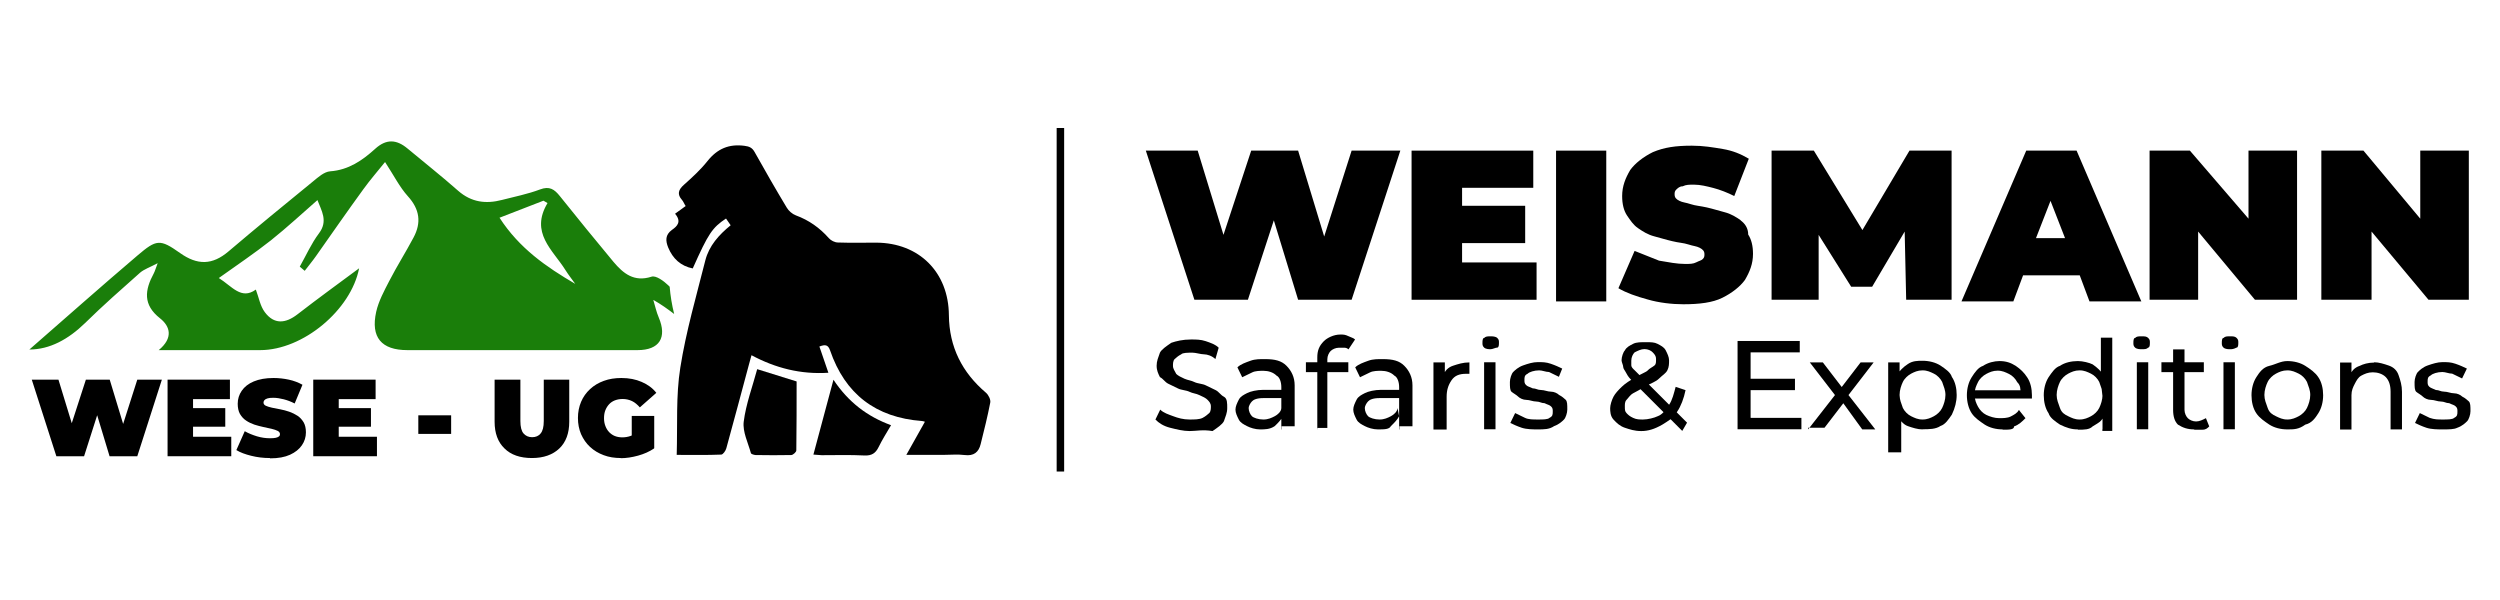 <svg xmlns="http://www.w3.org/2000/svg" id="Layer_1" data-name="Layer 1" viewBox="0 0 166.8 40"><defs><style>      .cls-1 {        fill: #1a7e0a;      }      .cls-2 {        fill: none;        stroke: #000;        stroke-miterlimit: 10;        stroke-width: .5px;      }    </style></defs><g><g><path d="M79.38,28.76c-.44,0-.87-.11-1.31-.22s-.76-.32-.98-.55l.32-.66c.22,.22,.55,.32,.87,.44s.66,.22,1.09,.22c.32,0,.66,0,.87-.11s.32-.22,.44-.32c.11-.11,.11-.32,.11-.44,0-.22-.11-.32-.22-.44s-.32-.22-.55-.32c-.22-.11-.44-.11-.66-.22-.22-.11-.55-.11-.76-.22l-.66-.32c-.22-.11-.32-.32-.55-.44-.11-.22-.22-.44-.22-.76s.11-.55,.22-.87c.11-.22,.44-.44,.76-.66,.32-.11,.76-.22,1.31-.22,.32,0,.66,0,.98,.11s.66,.22,.87,.44l-.22,.76c-.22-.22-.55-.32-.76-.32s-.55-.11-.76-.11c-.32,0-.66,0-.76,.11-.22,.11-.32,.22-.44,.32-.11,.11-.11,.32-.11,.44,0,.22,.11,.32,.22,.55,.11,.11,.32,.22,.55,.32s.44,.11,.66,.22,.55,.11,.76,.22l.66,.32c.22,.11,.32,.32,.55,.44s.22,.44,.22,.76-.11,.55-.22,.87c-.11,.22-.44,.44-.76,.66-.66-.11-1.09,0-1.53,0h0Z"></path><path d="M84.07,28.65c-.32,0-.66-.11-.87-.22s-.44-.22-.55-.44c-.11-.22-.22-.44-.22-.66s.11-.44,.22-.66,.32-.32,.55-.44,.66-.22,1.09-.22h1.42v.55h-1.42c-.44,0-.66,.11-.76,.22-.11,.11-.22,.32-.22,.44,0,.22,.11,.44,.22,.55s.44,.22,.76,.22,.55-.11,.76-.22,.44-.32,.44-.55l.11,.55c-.11,.22-.32,.44-.55,.66-.32,.22-.66,.22-.98,.22Zm1.42,0v-2.83c0-.32-.11-.66-.32-.76-.22-.22-.55-.32-.87-.32-.22,0-.55,0-.76,.11l-.66,.32-.32-.66c.22-.22,.55-.32,.87-.44s.66-.11,.98-.11c.66,0,1.09,.11,1.42,.44s.55,.76,.55,1.31v2.73h-.87v.22h-.01Z"></path><path d="M87.13,24.83v-.66h2.83v.66h-2.83Zm.76,3.82v-4.8c0-.44,.11-.76,.44-1.09,.22-.22,.66-.44,1.09-.44,.22,0,.32,0,.55,.11s.32,.11,.44,.22l-.44,.66c-.11-.11-.22-.11-.32-.11h-.32c-.22,0-.44,.11-.55,.22s-.22,.32-.22,.55v4.58h-.66v.09Z"></path><path d="M91.93,28.65c-.32,0-.66-.11-.87-.22s-.44-.22-.55-.44c-.11-.22-.22-.44-.22-.66s.11-.44,.22-.66,.32-.32,.55-.44,.66-.22,1.09-.22h1.42v.55h-1.53c-.44,0-.66,.11-.76,.22-.11,.11-.22,.32-.22,.44,0,.22,.11,.44,.22,.55s.44,.22,.76,.22,.55-.11,.76-.22,.44-.32,.44-.55l.11,.55c-.11,.22-.32,.44-.55,.66-.11,.22-.44,.22-.87,.22Zm1.42,0v-2.83c0-.32-.11-.66-.32-.76-.22-.22-.55-.32-.87-.32-.22,0-.55,0-.76,.11l-.66,.32-.32-.66c.22-.22,.55-.32,.87-.44s.66-.11,.98-.11c.66,0,1.09,.11,1.42,.44s.55,.76,.55,1.31v2.73h-.87v.22h-.01Z"></path><path d="M95.64,28.65v-4.47h.76v1.2l-.11-.32c.11-.32,.32-.55,.66-.66s.66-.22,1.09-.22v.76h-.22c-.44,0-.76,.11-.98,.44s-.32,.66-.32,1.09v2.19s-.87,0-.87,0Z"></path><path d="M99.46,23.3c-.11,0-.32,0-.44-.11s-.11-.22-.11-.32,0-.32,.11-.32c.11-.11,.22-.11,.44-.11,.11,0,.32,0,.44,.11s.11,.22,.11,.32,0,.32-.11,.32-.32,.11-.44,.11Zm-.44,5.34v-4.47h.76v4.47h-.76Z"></path><path d="M102.62,28.65c-.32,0-.76,0-1.09-.11s-.55-.22-.76-.32l.32-.66,.66,.32c.22,.11,.55,.11,.87,.11s.66,0,.76-.11c.22-.11,.22-.22,.22-.44,0-.11,0-.22-.11-.32-.11-.11-.22-.11-.44-.22-.22,0-.32-.11-.55-.11s-.44-.11-.66-.11-.44-.11-.55-.22-.32-.22-.44-.32c-.11-.11-.11-.32-.11-.66,0-.22,.11-.55,.22-.66s.32-.32,.66-.44,.66-.22,.98-.22,.55,0,.87,.11,.55,.22,.76,.32l-.22,.55-.66-.32c-.22,0-.44-.11-.66-.11-.32,0-.66,.11-.76,.22-.22,.11-.22,.22-.22,.44,0,.11,0,.22,.11,.32,.11,.11,.22,.11,.44,.22,.22,0,.32,.11,.55,.11s.44,.11,.66,.11,.44,.11,.55,.22c.22,.11,.32,.22,.44,.32,.11,.11,.11,.32,.11,.66,0,.22-.11,.55-.22,.66s-.32,.32-.66,.44c-.32,.22-.66,.22-1.09,.22h.02Z"></path><path d="M109.5,28.76c-.44,0-.76-.11-1.09-.22s-.55-.32-.76-.55-.22-.55-.22-.76,.11-.55,.22-.76,.32-.44,.55-.66,.55-.44,.98-.66c.32-.22,.66-.32,.76-.44s.32-.22,.44-.32,.11-.22,.11-.44-.11-.32-.22-.44-.32-.22-.55-.22-.44,.11-.66,.22c-.11,.11-.22,.32-.22,.55v.32c0,.11,.11,.22,.22,.32,.11,.11,.22,.22,.44,.44l3.06,3.06-.32,.55-3.28-3.28c-.22-.22-.32-.32-.44-.55s-.22-.32-.22-.44-.11-.32-.11-.44c0-.22,.11-.55,.22-.66,.11-.22,.32-.32,.55-.44s.55-.11,.87-.11,.55,0,.76,.11,.44,.22,.55,.44c.11,.22,.22,.44,.22,.66s0,.44-.11,.66-.32,.32-.55,.55-.55,.32-.98,.55c-.32,.22-.55,.32-.76,.44s-.32,.32-.44,.44-.11,.32-.11,.44c0,.22,0,.32,.11,.44s.22,.22,.44,.32c.22,.11,.44,.11,.66,.11,.32,0,.76-.11,.98-.22,.32-.11,.55-.44,.76-.76,.22-.32,.32-.76,.44-1.2l.66,.22c-.11,.55-.32,1.09-.55,1.42-.22,.44-.66,.66-.98,.87-.55,.32-.98,.44-1.42,.44h.01Z"></path><path d="M116.81,27.88h3.38v.76h-4.26v-5.89h4.15v.76h-3.28v4.36h.01Zm-.11-2.61h3.06v.76h-3.06v-.76Z"></path><path d="M120.64,28.65l1.96-2.51v.44l-1.85-2.4h.87l1.42,1.85h-.32l1.42-1.85h.87l-1.85,2.4v-.44l1.96,2.51h-.87l-1.42-1.96h.32l-1.42,1.85h-1.09v.11Z"></path><path d="M125.98,30.29v-6.11h.76v2.19l.11,.98v2.83h-.87v.11Zm2.29-1.64c-.32,0-.66-.11-.98-.22s-.55-.44-.76-.76c-.22-.32-.22-.76-.22-1.31s.11-.87,.22-1.31c.22-.32,.44-.55,.76-.76,.32-.22,.66-.22,.98-.22,.44,0,.87,.11,1.2,.32,.32,.22,.66,.44,.76,.76,.22,.32,.32,.76,.32,1.2s-.11,.87-.32,1.31c-.22,.32-.44,.66-.76,.76-.32,.22-.76,.22-1.2,.22Zm0-.66c.32,0,.55-.11,.76-.22s.44-.32,.55-.55,.22-.55,.22-.87-.11-.55-.22-.87c-.11-.22-.32-.44-.55-.55s-.44-.22-.76-.22-.55,.11-.76,.22-.44,.32-.55,.55-.22,.55-.22,.87,.11,.55,.22,.87c.11,.22,.32,.44,.55,.55s.44,.22,.76,.22Z"></path><path d="M133.62,28.65c-.44,0-.87-.11-1.2-.32-.32-.22-.66-.44-.87-.76s-.32-.76-.32-1.2,.11-.87,.32-1.2,.44-.66,.76-.76c.32-.22,.76-.32,1.09-.32,.44,0,.76,.11,1.09,.32,.32,.22,.55,.44,.76,.76,.22,.32,.32,.76,.32,1.2v.22h-3.82v-.55h3.38l-.32,.22c0-.32,0-.55-.22-.76-.11-.22-.32-.44-.55-.55s-.44-.22-.76-.22-.55,.11-.76,.22-.44,.32-.55,.55-.22,.44-.22,.76v.11c0,.32,.11,.55,.22,.76s.32,.44,.55,.55,.55,.22,.87,.22c.22,0,.55,0,.76-.11s.44-.22,.55-.44l.44,.55c-.22,.22-.44,.44-.76,.55,0,.22-.32,.22-.76,.22v-.02Z"></path><path d="M138.64,28.65c-.44,0-.76-.11-1.2-.32-.32-.22-.66-.44-.76-.76-.22-.32-.32-.76-.32-1.2s.11-.87,.32-1.2c.22-.32,.44-.66,.76-.76,.32-.22,.76-.32,1.2-.32,.32,0,.76,.11,.98,.22,.32,.22,.55,.44,.76,.76,.22,.32,.22,.76,.22,1.31s-.11,.87-.22,1.31-.44,.55-.76,.76c-.22,.22-.55,.22-.98,.22Zm.11-.66c.32,0,.55-.11,.76-.22s.44-.32,.55-.55,.22-.55,.22-.87-.11-.55-.22-.87c-.11-.22-.32-.44-.55-.55s-.44-.22-.76-.22-.55,.11-.76,.22-.44,.32-.55,.55-.22,.55-.22,.87,.11,.55,.22,.87,.32,.44,.55,.55,.44,.22,.76,.22Zm1.53,.66v-2.19l-.11-.98v-2.95h.76v6.22h-.66v-.11h.01Z"></path><path d="M142.89,23.3c-.11,0-.32,0-.44-.11s-.11-.22-.11-.32,0-.32,.11-.32c.11-.11,.22-.11,.44-.11s.32,0,.44,.11,.11,.22,.11,.32,0,.32-.11,.32c-.11,.11-.22,.11-.44,.11Zm-.32,5.34v-4.47h.76v4.47h-.76Z"></path><path d="M144.21,24.83v-.66h2.83v.66h-2.83Zm2.19,3.82c-.44,0-.76-.11-1.09-.32-.22-.22-.32-.55-.32-.98v-4.04h.76v4.04c0,.22,.11,.44,.22,.55s.32,.22,.55,.22,.44-.11,.66-.22l.22,.55c-.11,.11-.22,.22-.44,.22h-.56Z"></path><path d="M148.79,23.3c-.11,0-.32,0-.44-.11s-.11-.22-.11-.32,0-.32,.11-.32c.11-.11,.22-.11,.44-.11s.32,0,.44,.11,.11,.22,.11,.32,0,.32-.11,.32c-.22,.11-.32,.11-.44,.11Zm-.44,5.34v-4.47h.76v4.47h-.76Z"></path><path d="M152.61,28.65c-.44,0-.87-.11-1.2-.32-.32-.22-.66-.44-.87-.76-.22-.32-.32-.76-.32-1.2s.11-.87,.32-1.2,.44-.66,.87-.76,.76-.32,1.2-.32,.87,.11,1.2,.32,.66,.44,.87,.76c.22,.32,.32,.76,.32,1.2s-.11,.87-.32,1.2-.44,.66-.87,.76c-.44,.32-.76,.32-1.2,.32Zm0-.66c.32,0,.55-.11,.76-.22s.44-.32,.55-.55,.22-.55,.22-.87-.11-.55-.22-.87c-.11-.22-.32-.44-.55-.55s-.44-.22-.76-.22-.55,.11-.76,.22-.44,.32-.55,.55-.22,.55-.22,.87,.11,.55,.22,.87,.32,.44,.55,.55,.44,.22,.76,.22Z"></path><path d="M158.4,24.17c.32,0,.66,.11,.98,.22s.55,.32,.66,.66c.11,.32,.22,.66,.22,1.09v2.51h-.76v-2.51c0-.44-.11-.76-.32-.98-.22-.22-.55-.32-.87-.32s-.55,.11-.76,.22-.32,.32-.44,.55-.22,.44-.22,.76v2.29h-.76v-4.47h.76v1.2l-.11-.32c.11-.32,.32-.55,.66-.66,.22-.11,.55-.22,.98-.22h-.02Z"></path><path d="M162.98,28.65c-.32,0-.76,0-1.09-.11s-.55-.22-.76-.32l.32-.66c.22,.11,.44,.22,.66,.32,.32,.11,.55,.11,.87,.11s.66,0,.76-.11c.22-.11,.22-.22,.22-.44,0-.11,0-.22-.11-.32-.11-.11-.22-.11-.44-.22-.22,0-.32-.11-.55-.11s-.44-.11-.66-.11-.44-.11-.55-.22-.32-.22-.44-.32c-.11-.11-.11-.32-.11-.66,0-.22,.11-.55,.22-.66s.32-.32,.66-.44c.32-.11,.66-.22,.98-.22s.55,0,.87,.11,.55,.22,.76,.32l-.32,.66c-.22-.11-.44-.22-.66-.32-.22,0-.44-.11-.66-.11-.32,0-.66,.11-.76,.22-.22,.11-.22,.22-.22,.44,0,.11,0,.22,.11,.32s.22,.11,.44,.22c.22,0,.32,.11,.55,.11s.44,.11,.66,.11,.44,.11,.55,.22c.22,.11,.32,.22,.44,.32,.11,.11,.11,.32,.11,.66,0,.22-.11,.55-.22,.66s-.32,.32-.66,.44c-.22,.11-.55,.11-.98,.11h.01Z"></path></g><g><polygon points="88.35 15.78 86.61 10.05 83.48 10.05 81.63 15.67 79.91 10.05 76.45 10.05 79.69 20 83.26 20 84.99 14.7 86.61 20 90.18 20 93.43 10.05 90.18 10.05 88.35 15.78"></polygon><polygon points="97.55 16.22 101.76 16.22 101.76 13.73 97.55 13.73 97.55 12.53 102.3 12.53 102.3 10.05 94.18 10.05 94.18 20 102.52 20 102.52 17.51 97.55 17.51 97.55 16.22"></polygon><rect x="103.82" y="10.05" width="3.35" height="10.06"></rect><path d="M116.15,14.7c-.32-.22-.65-.43-1.08-.54s-.75-.22-1.19-.32-.75-.11-1.08-.22c-.32-.11-.54-.11-.75-.22-.22-.11-.32-.22-.32-.43,0-.11,0-.22,.11-.32s.22-.22,.43-.22c.22-.11,.43-.11,.75-.11,.43,0,.86,.11,1.29,.22,.43,.11,.97,.32,1.4,.54l.97-2.49c-.54-.32-1.08-.54-1.74-.65s-1.29-.22-2.06-.22c-1.08,0-1.84,.11-2.6,.43-.65,.32-1.19,.75-1.51,1.19-.32,.54-.54,1.08-.54,1.74,0,.54,.11,.97,.32,1.29,.22,.32,.43,.65,.75,.86,.32,.22,.65,.43,1.08,.54s.75,.22,1.19,.32c.43,.11,.75,.11,1.08,.22s.54,.11,.75,.22,.32,.22,.32,.43c0,.11,0,.22-.11,.32-.11,.11-.22,.11-.43,.22s-.43,.11-.75,.11c-.54,0-1.08-.11-1.74-.22-.54-.22-1.08-.43-1.63-.65l-1.08,2.49c.54,.32,1.19,.54,1.95,.75,.75,.22,1.63,.32,2.38,.32,1.08,0,1.95-.11,2.6-.43s1.19-.75,1.51-1.19c.32-.54,.54-1.08,.54-1.74,0-.54-.11-.97-.32-1.29,0-.43-.22-.75-.54-.97l.03,.02Z"></path><polygon points="127.4 10.05 124.26 15.35 121.02 10.05 118.2 10.05 118.2 20 121.34 20 121.34 15.67 123.51 19.13 124.91 19.13 127.08 15.45 127.18 20 130.21 20 130.21 10.05 127.4 10.05"></polygon><path d="M135.19,10.05l-4.32,10.06h3.46l.65-1.74h3.78l.65,1.74h3.46l-4.32-10.06h-3.36Zm.65,5.84l.97-2.49,.97,2.49h-1.95Z"></path><polygon points="150.02 14.59 146.11 10.05 143.42 10.05 143.42 20 146.66 20 146.66 15.45 150.45 20 153.26 20 153.26 10.05 150.02 10.05 150.02 14.59"></polygon><polygon points="161.48 10.05 161.48 14.59 157.69 10.05 154.88 10.05 154.88 20 158.23 20 158.23 15.45 162.03 20 164.72 20 164.72 10.05 161.48 10.05"></polygon></g></g><path class="cls-1" d="M43.61,20.02c.49,.28,.94,.6,1.37,.93-.15-.6-.25-1.21-.3-1.82-.03-.03-.06-.06-.09-.09-.3-.29-.83-.68-1.12-.58-1.17,.38-1.89-.22-2.54-.99-1.21-1.45-2.4-2.92-3.58-4.39-.36-.45-.69-.68-1.32-.44-.82,.31-1.69,.48-2.54,.7-1.07,.28-2.04,.16-2.92-.61-1.1-.97-2.25-1.88-3.38-2.82-.73-.61-1.41-.66-2.16,.02-.85,.77-1.77,1.41-3,1.5-.4,.03-.8,.39-1.14,.67-1.89,1.54-3.78,3.09-5.64,4.67-1.08,.92-2.07,.94-3.24,.11-1.34-.95-1.57-.91-2.83,.16-2.47,2.1-4.89,4.25-7.22,6.28,1.36,0,2.6-.68,3.72-1.77,1.18-1.16,2.43-2.26,3.67-3.36,.27-.23,.64-.35,1.17-.63-.15,.4-.19,.55-.26,.68-.6,1.11-.74,2.09,.42,3,.67,.53,.9,1.3-.09,2.12,2.43,0,4.6,0,6.77,0,2.86,0,6.06-2.68,6.6-5.46-1.35,1-2.74,2.01-4.11,3.07-.8,.62-1.56,.69-2.18-.14-.31-.41-.4-.98-.6-1.51-.97,.71-1.59-.22-2.47-.77,1.22-.87,2.38-1.65,3.47-2.51,1.08-.86,2.09-1.8,3.11-2.69,.26,.7,.73,1.39,.1,2.22-.51,.68-.86,1.48-1.28,2.22l.33,.28c.25-.33,.52-.65,.75-.98,1.05-1.49,2.09-2.99,3.16-4.46,.46-.64,.99-1.24,1.45-1.82,.59,.9,.97,1.67,1.52,2.28,.8,.88,.91,1.77,.38,2.76-.52,.98-1.11,1.91-1.62,2.9-.34,.66-.71,1.34-.87,2.05-.38,1.71,.35,2.56,2.08,2.56,5.12,0,10.24,0,15.36,0,1.46,0,1.98-.84,1.41-2.18-.16-.37-.24-.77-.36-1.16Zm-10.29-5.49c1.09-.42,2.01-.78,2.94-1.14l.27,.16c-1.18,1.98,.34,3.11,1.19,4.46,.2,.32,.44,.62,.66,.93-1.93-1.13-3.73-2.37-5.05-4.41Z"></path><g><path d="M3.76,30.44l-1.64-5.11h1.78l1.32,4.32h-.89l1.4-4.32h1.59l1.31,4.32h-.85l1.38-4.32h1.64l-1.64,5.11h-1.85l-1.07-3.54h.5l-1.13,3.54h-1.85Z"></path><path d="M12.87,29.14h2.56v1.3h-4.25v-5.11h4.16v1.3h-2.46v2.51Zm-.12-1.91h2.28v1.24h-2.28v-1.24Z"></path><path d="M18,30.56c-.43,0-.84-.05-1.24-.15-.4-.1-.73-.22-.99-.38l.56-1.26c.24,.14,.52,.25,.81,.34,.3,.09,.59,.13,.87,.13,.17,0,.3-.01,.39-.03,.09-.02,.16-.05,.21-.09s.07-.09,.07-.15c0-.09-.05-.17-.15-.22s-.24-.1-.41-.14c-.17-.04-.35-.08-.55-.12s-.4-.1-.6-.16c-.2-.07-.39-.16-.55-.27-.17-.11-.3-.26-.41-.44-.1-.18-.15-.41-.15-.68,0-.32,.09-.61,.27-.87s.44-.47,.8-.62,.79-.23,1.32-.23c.35,0,.69,.04,1.02,.11s.64,.19,.91,.34l-.52,1.25c-.25-.13-.5-.22-.73-.28-.24-.06-.47-.1-.69-.1-.17,0-.3,.01-.39,.04-.1,.03-.17,.07-.21,.12-.04,.05-.06,.1-.06,.16,0,.09,.05,.16,.15,.21,.1,.05,.24,.09,.41,.13,.17,.03,.35,.07,.56,.11,.2,.04,.4,.09,.6,.16,.2,.07,.38,.16,.55,.27,.17,.11,.3,.26,.41,.44,.1,.18,.15,.4,.15,.67,0,.31-.09,.6-.27,.86s-.44,.47-.79,.63-.79,.24-1.32,.24Z"></path><path d="M22.59,29.14h2.56v1.3h-4.25v-5.11h4.16v1.3h-2.46v2.51Zm-.12-1.91h2.28v1.24h-2.28v-1.24Z"></path><path d="M27.91,28.95v-1.24h2.19v1.24h-2.19Z"></path><path d="M35.49,30.56c-.78,0-1.4-.21-1.83-.64-.44-.42-.66-1.02-.66-1.78v-2.81h1.72v2.76c0,.39,.07,.67,.21,.83,.14,.16,.33,.25,.57,.25s.44-.08,.57-.25c.14-.16,.21-.44,.21-.83v-2.76h1.7v2.81c0,.76-.22,1.36-.66,1.78-.44,.42-1.05,.64-1.83,.64Z"></path><path d="M41.42,30.56c-.41,0-.8-.06-1.14-.19-.35-.13-.65-.31-.91-.55-.26-.24-.45-.52-.6-.85-.14-.33-.21-.69-.21-1.08s.07-.75,.21-1.08c.14-.33,.34-.61,.6-.85,.26-.24,.56-.42,.92-.55,.35-.13,.74-.19,1.17-.19,.51,0,.96,.09,1.35,.26,.4,.17,.73,.41,.98,.73l-1.1,.97c-.16-.18-.33-.33-.52-.42-.19-.09-.4-.14-.62-.14-.19,0-.36,.03-.52,.09-.15,.06-.28,.14-.39,.26s-.19,.25-.25,.4-.09,.33-.09,.53,.03,.36,.09,.52,.14,.29,.25,.41c.11,.11,.23,.2,.38,.26s.32,.09,.5,.09c.19,0,.38-.03,.57-.1,.18-.07,.38-.18,.59-.34l.96,1.18c-.31,.21-.67,.37-1.07,.48-.4,.11-.79,.17-1.16,.17Zm.73-.87v-1.94h1.5v2.16l-1.5-.22Z"></path></g><g><path d="M45.77,13.73c-.24,.18-.47,.34-.73,.53,.45,.53,.15,.83-.21,1.08-.45,.33-.43,.72-.25,1.17,.31,.75,.84,1.24,1.64,1.4,1.04-2.33,1.3-2.72,2.22-3.33,.09,.14,.19,.27,.31,.45-.79,.64-1.44,1.37-1.69,2.34-.6,2.38-1.29,4.75-1.67,7.16-.3,1.88-.18,3.83-.24,5.82,1.07,0,2.02,.02,2.97-.02,.12,0,.3-.26,.34-.42,.52-1.87,1.01-3.75,1.52-5.63,.05-.17,.1-.34,.16-.58,1.6,.86,3.29,1.29,5.13,1.17-.21-.6-.4-1.18-.6-1.75,.39-.15,.58-.12,.71,.25,1,2.92,3.05,4.49,6.13,4.72,.05,0,.1,.02,.2,.05-.4,.72-.8,1.42-1.24,2.21,.89,0,1.68,0,2.46,0,.48,0,.96-.05,1.43,.01,.61,.08,.94-.19,1.07-.73,.23-.92,.46-1.84,.64-2.77,.04-.2-.12-.51-.28-.65-1.6-1.36-2.46-3.06-2.48-5.18-.02-2.87-1.99-4.83-4.85-4.84-.85,0-1.7,.02-2.55-.01-.21,0-.47-.13-.61-.29-.61-.69-1.33-1.2-2.2-1.52-.24-.09-.48-.3-.61-.52-.74-1.23-1.45-2.47-2.15-3.72-.16-.28-.35-.36-.66-.4-1.04-.14-1.82,.19-2.48,1.02-.46,.58-1.02,1.09-1.57,1.58-.37,.33-.47,.63-.12,1.02,.07,.08,.11,.18,.22,.38Z"></path><path d="M53.15,25.45c-.92-.29-1.76-.55-2.63-.82-.31,1.16-.75,2.32-.9,3.51-.08,.67,.29,1.4,.48,2.09,.02,.07,.2,.12,.31,.13,.79,.01,1.59,.02,2.38,0,.12,0,.34-.2,.34-.31,.02-1.53,.02-3.07,.02-4.59Z"></path><path d="M55.61,25.33c-.46,1.74-.89,3.33-1.34,5,.22,.01,.39,.03,.55,.04,.95,0,1.91-.03,2.86,.02,.48,.02,.74-.15,.94-.56,.24-.49,.53-.95,.83-1.46-1.58-.58-2.84-1.53-3.84-3.03Z"></path></g><line class="cls-2" x1="70.75" y1="8.54" x2="70.75" y2="31.46"></line></svg>